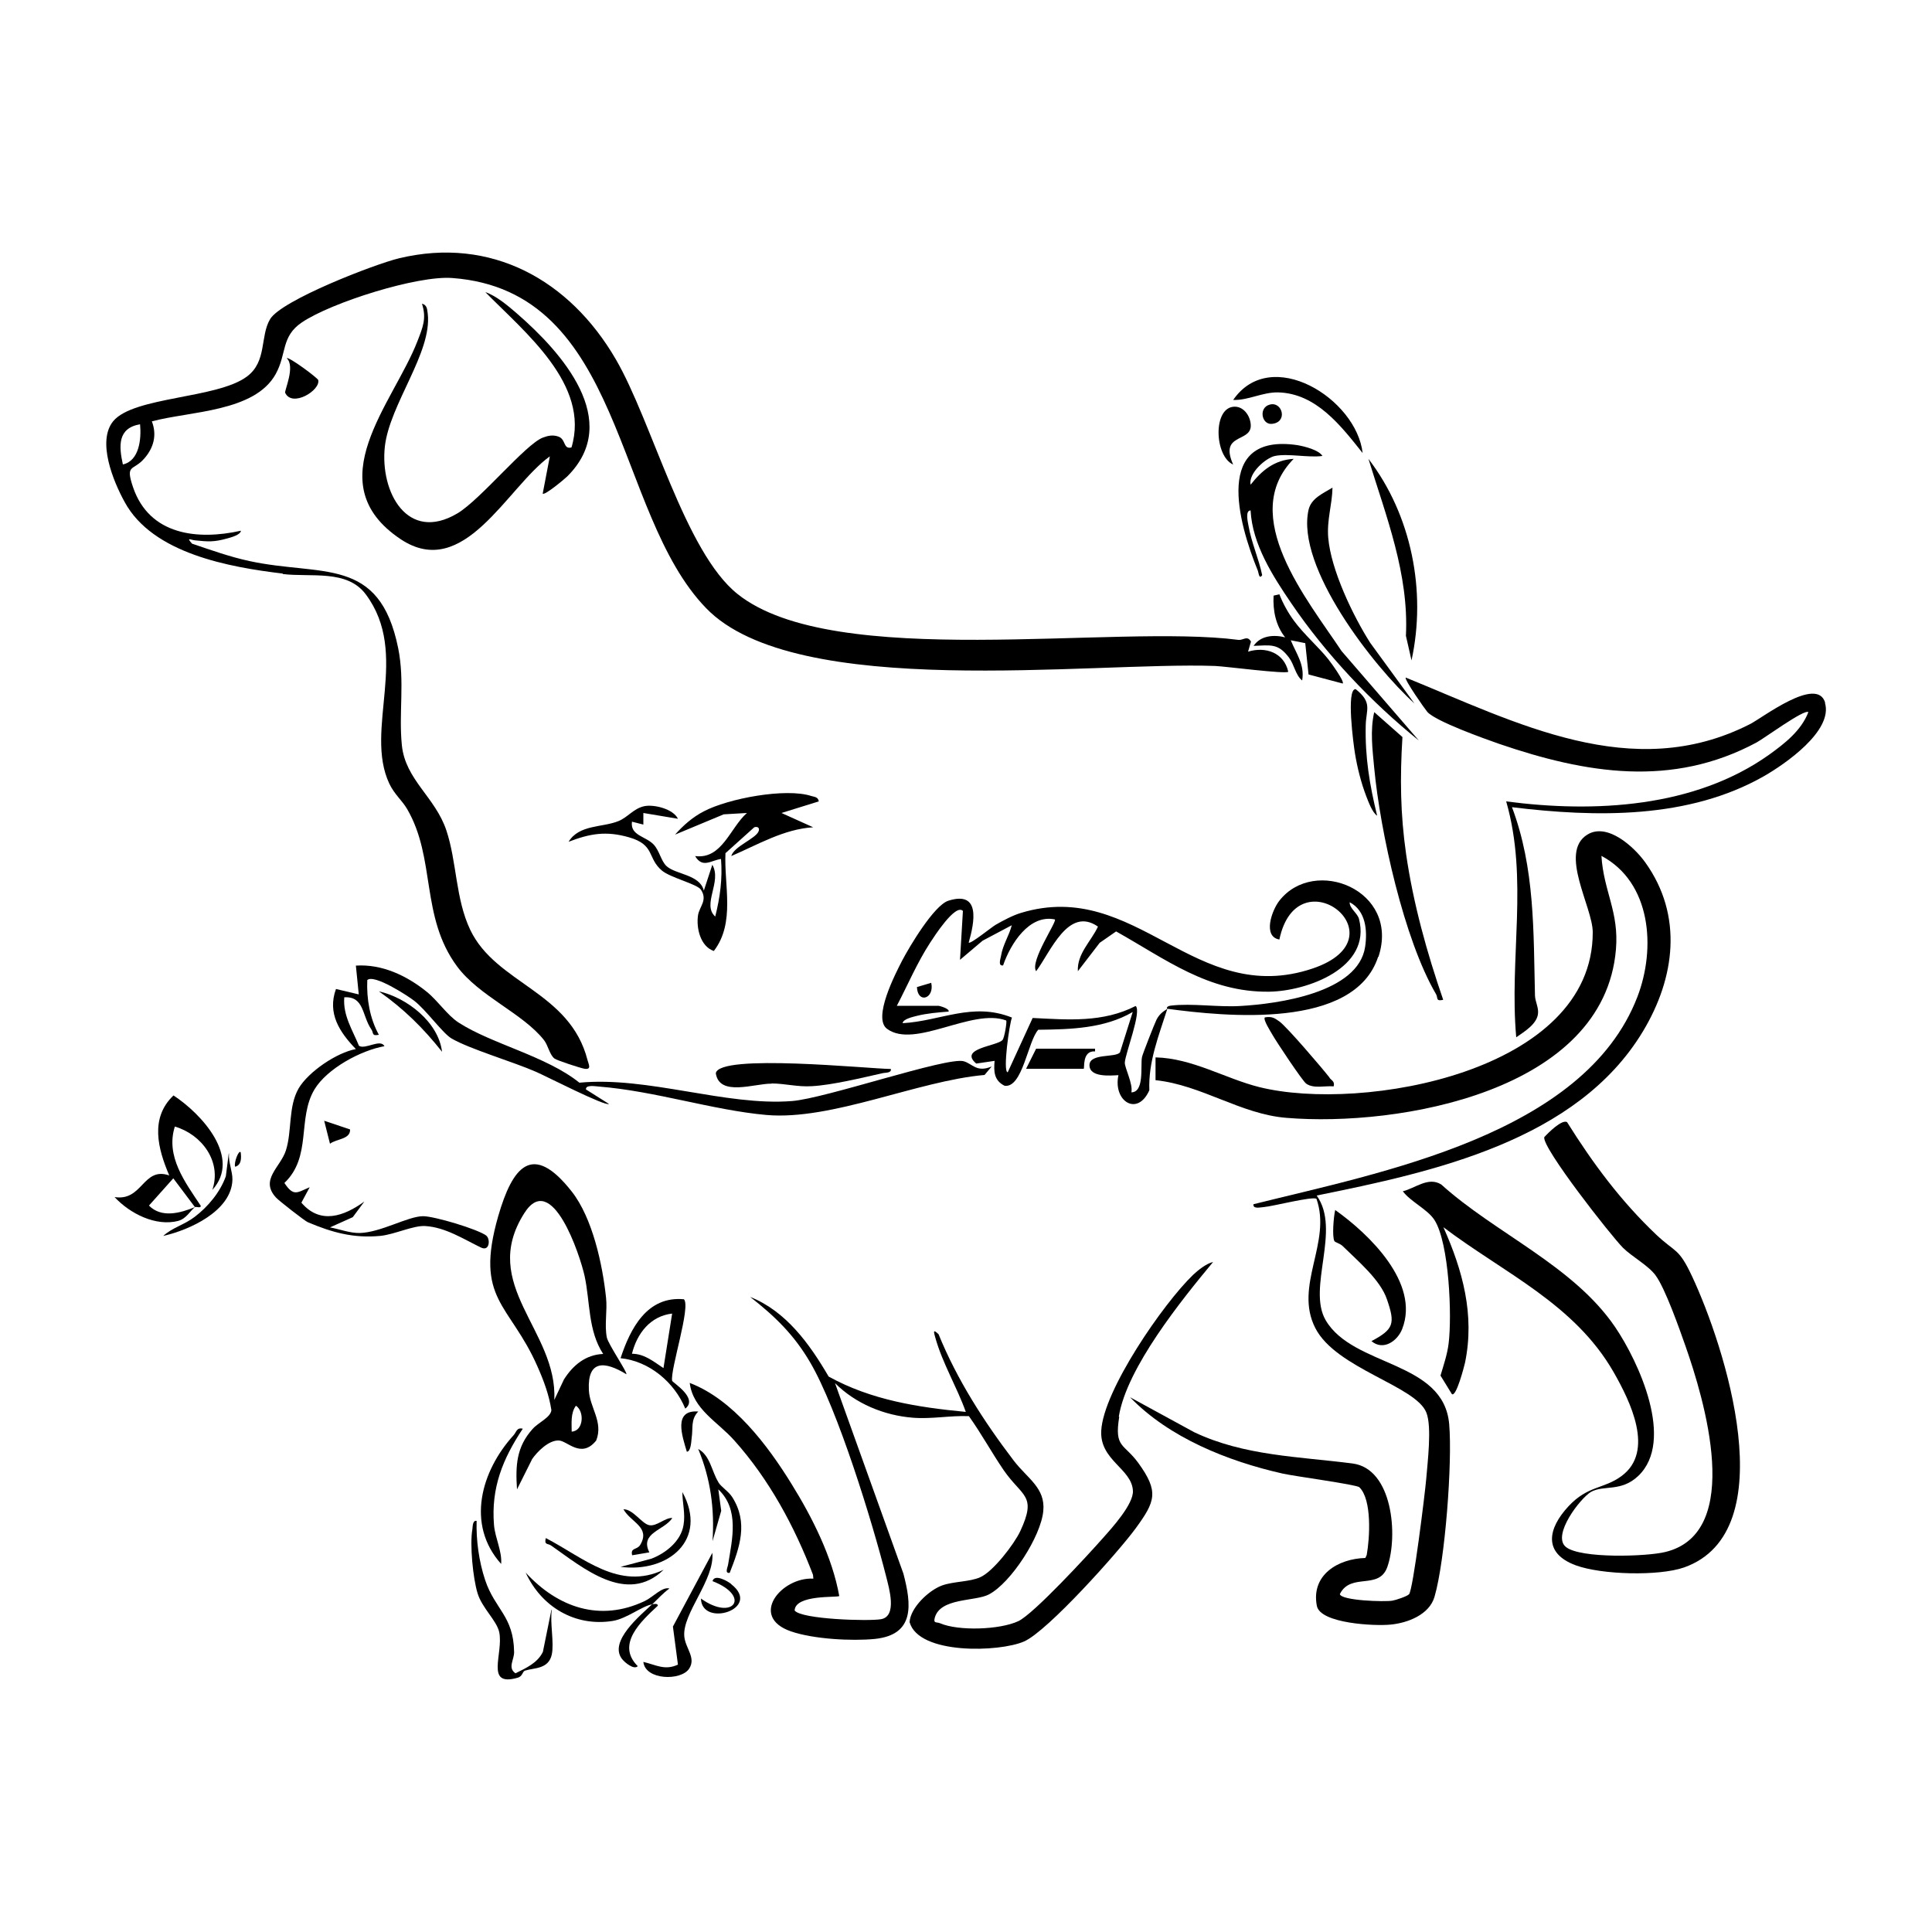 <?xml version="1.0" encoding="UTF-8"?> <svg xmlns="http://www.w3.org/2000/svg" id="Layer_1" width="1000" height="1000" version="1.1" viewBox="0 0 1000 1000"><path d="M146.2,297.1c14.8,1.8,33.4-2.5,43.1,10.5,23.2,31-1,69.9,12.2,98,2.6,5.5,6.7,8.8,9.2,13.1,15,25.7,6.8,55.6,25.8,81.4,11.5,15.6,34.1,24.3,45.1,38.3,2.1,2.7,2.9,7.6,5.4,9.5,1.3,1,13.6,5,15.6,5.3,3.7.5,2.1-2.2,1.5-4.5-9.1-35.6-47.3-39.4-60.7-67.4-7.7-16.2-6.9-35.2-12.4-51.6-5.8-17.2-21.2-26.1-23-44-1.7-16.8,1.6-32.8-1.9-50.2-9.7-47.9-39.5-37-77-45.1-10.2-2.2-19.9-5.7-29.7-9-3.2-3.6-.7-1.9,1.7-1.7,6.7.7,9.7.9,16.5-1,1.8-.5,6.9-1.8,7.1-4-22.5,5-47.3,2.3-55.8-22.4-4.2-12.4,0-8.3,5.8-15,4.9-5.6,6.6-12.2,3.9-19.2,19.6-5.3,53.2-4.8,64.1-24.5,5.8-10.5,2.7-19.4,13.5-26.7,15.2-10.3,59.8-24.4,77.9-23,89.3,6.6,83.3,121.3,131.4,170.9,46.4,48,199.3,27.6,263.4,29.9,5.3.2,36.5,4.3,37.9,3-2.2-9.9-11.8-13.2-20.8-10.4l1.5-5.2c-1.9-3.4-4-.6-6.5-.9-64.4-8.4-209.2,16.2-259.2-23.7-27.4-21.8-44.2-89.2-63.1-121.6-23.8-40.9-64.4-63.7-112.2-52.2-12.5,3-60.9,21.7-66.7,31.5-5.3,8.9-1.5,21.9-12,29.7-15.4,11.5-58.6,10.3-69.2,23.1-8.5,10.4,0,31.1,5.9,41.8,14.5,26.8,54.4,33.8,82,37.1ZM72.5,219.6c.7,7.4-.3,18.9-8.9,20.8-2.1-9.5-2.8-18.8,8.9-20.8Z"></path><path d="M857.2,639c-18.3-17.4-32.7-36.8-46.1-58.2-2.7-1.5-9.7,5.5-11.8,7.8-1.1,5.6,34.4,50.8,40.7,57.2,4.6,4.6,13.2,9.2,16.9,14.3,5,6.7,12.4,27.8,15.5,36.6,9.4,26.8,30.7,96.6-10.4,106.6-9.7,2.4-44,3.5-51.5-2.6-7.4-6,7.5-25.3,13-28.5,6.6-3.7,15.6.2,24.5-8.3,19-18.2.2-59-12-77-21.6-31.8-62-48.5-90-73.8-6.7-4.2-13.4,1.9-19.9,3.5,4.1,5.5,12.8,9.3,16.4,14.9,7.6,12,9.1,49.6,7.3,63.9-.7,5.7-2.6,11.2-4.2,16.6l5.9,9.6c2.3,1.6,6.4-14.6,6.8-16.3,5.1-24.7-1.2-47.7-11.2-70.1,31.3,23.7,67.8,39.6,88.1,75,8.5,14.9,21.5,41,4.1,53.8-9.2,6.8-17.4,4.8-27.5,15.7-10.6,11.4-13.3,24.2,3.8,30.5,13.3,4.9,42.9,5.7,56.1,1.1,52.3-18.6,20.9-114.8,4.1-150.7-7-14.9-8.3-11.9-18.6-21.6Z"></path><path d="M579.1,733.2c4.1-25.3,32.6-60.5,48.8-80-3.4.7-8,4.4-10.4,6.7-15.3,14.7-46.5,59.8-47.5,80.7-.8,15.3,15.9,19.6,16.4,31.1.3,6.9-10.8,19.1-15.7,24.6-7.5,8.5-35.6,39-43.6,42.8-9.6,4.5-31,5.2-40.5,1.1-2-.8-3.5.2-2.8-2.7,2.7-10.6,20.9-8.5,28-12.2,11.5-6,27-30.1,28.2-43.2,1.2-12-8.3-16.9-15.3-26.1-15.4-20.2-29.3-41.8-38.9-65.4-3.2-3.1-2.4-.9-1.7,1.7,3.7,13.3,11.2,25.6,15.8,38.5-24.9-2.4-48.9-6.1-71-18.3-9.8-16.8-22-33.8-40.6-41.2,12.8,10,22.7,19.6,31,33.8,14.3,24.3,32.2,82.6,39.4,111,1.4,5.7,5.9,20.5-2.7,22-6.3,1.1-41.1.1-44.7-4.5.3-8.4,22.2-6.6,23.1-7.5-3.6-20.1-13.9-40.6-24.7-58-12.4-20.1-30.2-43.7-52.7-52.3,1.7,13.7,14.5,20.1,23.1,29.8,18,20.1,31.1,44.4,40.7,69.5l.2,2c-16.6-.9-33.5,19.7-11.6,27.3,11.6,4,31.5,5.1,43.5,3.9,20.7-2.2,18.9-17.8,14.7-33.8l-35.4-98.6c10.6,10.6,25.3,16.7,40.2,17.9,9.8.8,19.4-1.2,29.1-.8,6.5,9.1,11.8,18.9,18.1,28.1,9.6,13.8,17.2,12.7,8.5,31.4-3.2,6.8-14.1,21-20.8,23.9-5.4,2.4-13.7,2.1-19.6,4.2-7,2.5-16.5,11.6-16.9,19,4.7,17,46.6,15.6,59.3,10,12.2-5.4,48.7-46.2,57.7-58.5,10.2-14,12.2-19,1.3-34-7.4-10.1-12.4-7.6-9.8-23.7Z"></path><path d="M686.2,683.4c-9.8-16.7,8.1-46.8-4.7-64.6,60.3-12.2,134.8-28.3,168.9-85,16.6-27.6,20.9-59.9,1.2-87.4-5.8-8.1-19.7-20.8-30-14.4-14.9,9.2,2.8,37.5,2.8,50.5.2,72.3-119.3,93.4-172.5,80.2-17.4-4.3-34.8-15-53.8-15.4v11.8c23.9,2.5,44,17.6,67.8,19.5,58.2,4.8,164.3-13.7,170.5-87.1,1.7-19.6-6.4-30.2-7.5-48.5,25.8,13.7,28.3,47.8,18.6,73-27.5,71.4-133.1,90.9-198.7,107.3-.4,2.6,3.5,1.6,5.2,1.5,4.9-.4,25.2-5.7,27.4-4.3,8,22.7-11.8,45-.6,66.9,10.7,21,52.1,29.9,57.5,43.8,2.9,7.4.6,25.6-.1,34.4-.6,7.1-6.8,57.5-8.9,59.6-1.1,1.1-6.8,3-8.6,3.3-3.9.7-26.5,0-27.2-3.4,5.7-11.4,20.3-1.8,24.6-14.1,5.6-16.1,2.8-50.8-18-53.5-27.8-3.6-56.1-3.9-82-16.2l-33.2-18.1c20.3,21,50.6,33.1,78.9,39.5,6.1,1.4,38.4,5.7,39.8,7.1,6.6,6.4,5.4,26.3,3.8,35.1l-.7,1.5c-14.2.4-28.2,8.8-25.1,24.8,1.8,9.2,30.2,10.5,38,9.7,8.9-.8,20.2-5.1,22.9-14.4,5.5-18.8,9.3-69.7,7.6-89.3-2.8-33.1-49.6-29.5-63.9-53.8Z"></path><path d="M713.5,495.2c11.3-34.5-33.2-52.2-51.3-29-4,5.1-8.7,18.6,0,20.1,9.4-44.8,64.9-1.1,17.2,15-61,20.5-91.1-46.9-150.9-28.8-4.1,1.2-9.4,4-13.2,6.2-2.2,1.3-13,10.1-13.9,9.2,3-10.6,6.3-27-10.5-21.7-7.4,2.3-20.2,23.8-24,31.1-3.5,6.8-15.3,29.6-7.8,35.2,14.3,10.6,44.1-10.9,61.7-4.3.5.5-.9,9-1.9,10.1-2.8,3.2-22.9,4.3-13.6,12.2l9.5-1.4c-.5,5.5-.3,10.2,5.2,12.9,9.3,1.2,12-23.1,17.4-29,16.6-.2,34.2-.6,48.9-9.2l-6.6,20.9c-2.2,2.9-15.7.3-15.8,6.6,0,6.5,10.9,5.4,15,5.2-2.9,13.4,9.8,21.7,16,7.8-.6-14.7,4.9-28.3,9.3-42.1-2.5,1.5-4.2,2.9-5.6,5.6-1,2-7.1,17.5-7.5,19.3-.9,4.3,1.4,18.2-5.5,18.3.9-4.5-3.5-12.7-3.4-15.4.2-4.6,8.9-26.7,5.6-29.3-17,8.7-35,7.1-53.3,6.2l-12.9,28.1c-2.7,0,.9-25.5,2.2-28.3-20.4-8.2-36.9,1.8-56.6,2.9.2-2.2,5.5-3.3,7.4-3.8,5.1-1.3,11.2-1.8,16.4-2.2.6-1.6-4.9-3-5.2-3h-21.6c5.7-10.9,10.5-22.3,17.2-32.6,1.9-2.9,13.1-20.5,17-16.5l-1.5,25.3,11.7-9.9,15.1-8c-1.5,5.7-4.6,9.9-5.6,16-.3,1.6-1.6,5.2,1.1,4.8,3.8-11.1,13.5-26.6,26.8-23.8,1.2,1.1-13.1,21.7-9.7,26.8,7.5-10,16.6-33.8,32-23.1-3.5,7.6-10.9,14-10.4,23.1l11.3-14.7,8.5-5.9c25.7,14.4,47.8,31.6,79.2,31.2,19.8-.3,53.1-12.4,46.5-37.7-.8-3-5-5.5-4.8-8.6,8.4,4.4,9.2,14.7,8,23-3.5,24-45.4,29.6-64.6,30.7-11.3.7-25.1-1.5-35.9-.2-2.6.3-2,1.5-2.2,1.6,30.4,4.1,97,10.9,109.4-26.8Z"></path><path d="M944.7,363.7c-4.2-14.1-32.7,8-38.9,11.1-61,31.1-121.1-.9-178.2-24.1-.9.9,9.9,16.3,11.2,17.8,4.4,4.9,29.4,13.8,37.1,16.5,45,15.4,89.5,22.8,133.3-.7,3.9-2.1,24.7-17.4,26.8-15.7-3.7,9.6-12.2,16.2-20.4,22.1-38.6,27.4-90.4,30.1-136,24.1,11.6,40.3,1.5,81.1,5.2,122.1,4.3-3,11-7,11.3-12.6.2-3.1-1.5-6-1.6-9-.8-33.2,0-65.9-11.9-97.5,43.5,5.3,91.4,6.2,130.5-16.1,10.8-6.2,35.8-23.4,31.5-37.9Z"></path><path d="M275.3,755.4c2.7-4,8.8-10.1,14-9.8,4.4.2,11.6,9.6,19.3,0,3.8-9.7-3.4-17-3.8-26.1-.8-15.8,8.3-15,19.4-8.2.7-.8-9.3-15.4-10.1-19-1.3-6.4.3-14-.4-20.5-1.8-17.2-7-41.4-17.8-55.1-20.5-26.1-30.7-12.5-38,12.7-12.5,43.5,5.9,45.1,20.3,77.9,3.2,7.2,6,14.7,7.2,22.6-.4,3.8-6.8,6.4-9.7,9.7-8.5,9.4-8.9,19.1-8.1,31.3l7.7-15.4ZM295.9,741c0-4.5-.6-9.6,2.2-13.4,4.5,2.9,4,13.1-2.2,13.4ZM271.4,627.9c14.2-22.4,28.8,21.7,31.2,32.6,2.9,13.5,1.7,28.2,9.6,40.3-9.1.4-15.6,5.8-20.3,13.2l-5,10.6c1.8-36-39.2-59.5-15.5-96.7Z"></path><path d="M293.7,246.5c28.8-28.8-3.2-64.3-26.1-84.2-4.5-3.9-10.7-9.2-16.4-11.1,20.3,20.7,54.4,47.8,44.6,80.4-4.5,1.1-2.7-4.4-7-5.7-2.7-.9-5.2-.4-7.8.6-8.9,3.3-32.2,32-44.2,39.2-25.9,15.4-40.2-11-37.6-34.6,2.5-21.9,24.5-48.6,22.2-68.7-.3-2.2-.3-4.6-3-5.2,2.5,7.6.4,12.3-2.3,19.3-12.3,32-52.3,73.5-8.7,102.6,32.8,21.8,55-26.9,77.2-42.9l-3.7,19.3c1,1.1,11.5-7.7,12.7-8.9Z"></path><path d="M251.8,639.6c-4.5-3.4-27-10.1-32.8-10.1-7.8,0-21.8,8.4-32.8,8.7-5.1.1-10.4-2-15.4-2.9l11.8-5.3,6-8.1c-10.5,7.6-22.8,12.1-32.6.6l4.3-8c-6.6,2.8-8.3,5-13.1-2.2,14.3-13.6,6.6-33.2,15.5-48.3,6.5-10.9,24-20.3,36.3-22.5-2.1-4-9.9,1.9-13.2-.2-3.3-8.1-8.4-15.8-7.6-25.1,10.4-.6,9.1,9.5,14,16.6,1.3,1.8,0,3.6,3.9,2.8-4.7-8.5-6.4-18.6-6-28.3,3.4-3.3,20.8,8,24.3,10.7,6.2,4.8,14.7,16.8,19.3,19.5,9.4,5.5,32,12.1,43.8,17.3,5.1,2.2,35.9,18,37.7,16.6l-11.9-7.5c-.3-2.6,5-1.6,6.7-1.5,29,2.3,58.8,12.2,86.6,14.7,33.9,3,78.4-17.7,113-20.7l3.7-4.4c-7.8,3.3-9.9-1.4-14.5-2.7-8.6-2.4-71.6,19.3-88.9,20.6-34.3,2.7-74.6-12.9-110-9.5-17.2-13.8-45.3-20-62.5-31.1-5.9-3.8-11-11.6-16.7-16.1-10.2-8.2-23-14.3-36.5-13.4l1.5,14.9-11.8-2.8c-4.6,12.6,1.9,22.4,10.3,31.1-9.9,1.8-24.5,11.7-29.6,20.3-5.5,9.5-3.4,22-6.6,32.1-2.8,8.8-13.7,15.2-5.1,24.5,1.2,1.4,14.9,12.1,16.4,12.7,12.5,5.3,23.6,8.4,37.5,7.1,7.3-.7,17.2-5.5,23.3-5.1,10.4.6,19.9,6.8,28.8,11.1,4.7,2.3,4.9-4.6,2.8-6.1Z"></path><path d="M669.6,237.5c-10,.6-16.5,6-22.3,13.4-1.2-6,7.9-13.9,12.6-14.9,6.8-1.4,17.3,1,24.6,0-2-3.2-9.5-5-13-5.6-43.5-6.4-30.7,39.9-20.4,65.1.4,1.1.6,4.6,2.2,2.2-1.8-8.7-5.6-16.9-7.1-25.7-.3-1.7-1.8-7.8,1.1-7.8.9,17.5,11.5,34,21.1,48.1,17.8,26.2,41.4,51.2,66,71l-40-46.3c-17.6-26.5-53.9-70.1-24.7-99.6Z"></path><path d="M747,517.5c-8.4-24.3-15.5-49.8-19.2-75.4-3-20.9-3.2-39.6-1.9-60.6l-14.6-12.9c-2.2,9.4-.9,19.4,0,29,3.1,32.8,15.4,88.7,32,117,1.1,1.9-.3,3.8,3.7,2.9Z"></path><path d="M92.3,631.9c4.1-1.1,6.1-5.1,8.6-7.1-7.6,3.1-17.3,5.8-23.8-.8l12.6-14.1,11.2,14.9c.5-.4,3.1.8,3-.7-8.1-12.2-18.3-25.6-13.4-41,14,4.1,24.4,18.2,19.4,32.8,15.3-16.8-5.6-39.4-20.1-48.9-12.3,11.7-8.1,27.6-2.2,41.4-13.7-4.7-13.7,13.5-28.3,11.2,7.9,8.5,21.3,15.4,33.1,12.3Z"></path><path d="M369.5,492.2c11.2-14.6,5.2-34.1,6-50.6l14.9-13.4c1.8-.6,3,.4,2.2,2.2-1.7,3.8-12.7,7.7-14.1,12.7,13.7-5.9,27.3-14,42.4-14.9l-16.4-7.4,19.3-6c-.3-2.3-2.2-2.3-3.9-2.8-13.2-4.3-43.1,1.3-55.7,8-5.8,3-10.5,7.2-14.8,12l25.2-10.5,12-.7c-8.8,7.8-12.9,24.1-26.8,22.3,3.8,6.5,8.3,2.2,13.4,1.5.8,10.3-.5,19.9-3,29.8-7-6.3,3.6-18-1.5-26.8l-4.4,13.4c-2-8.4-14.5-8.3-19.3-12.7-2.9-2.7-3.6-7.9-6.7-11.2-4.1-4.3-12.2-4.6-11.2-11.8l5.9,1.5v-6s17.9,3,17.9,3c-2.4-5.1-12.5-7.6-17.5-6.5-5.5,1.2-8.4,5.7-13.3,7.7-8.4,3.4-20.3,1.7-25.8,10.7,11.2-4.3,19.5-5.7,31.3-2.3,13.6,3.9,9.3,10.7,17,17.2,4.4,3.7,18.3,7,20.2,9.9,3.6,5.5-.8,8.7-1.5,13.2-1,6.6,1.2,16.1,8.1,18.5Z"></path><path d="M399.4,560.8c6.9,0,13.5,1.9,20.9,1.4,10.6-.6,25.7-4.3,36.4-6.7,1.6-.4,4.8,0,4.4-2.2-11.5-.1-88.9-8.1-90.6,2.2,1.8,12.3,20,5.3,28.8,5.4Z"></path><path d="M709.8,694.1c6.1,5.3,13.6,0,16-6.3,9.2-23.7-17.2-49.1-34.7-61.5-.8,3.2-1.7,13.9-.4,16.1.3.6,3,1.3,4.2,2.5,7.7,7.6,19.6,17.5,23,27.7,4.3,12.5,3.6,15.4-8.1,21.6Z"></path><path d="M687.5,278.5c-.8-9.5,2-17,2.2-26.1-4.7,2.9-11,5.4-12.4,11.5-6.6,29.6,33.6,81,54.8,100.2l-22.9-31.4c-8.9-14-20.3-37.7-21.7-54.3Z"></path><path d="M727.7,329.1l2.9,12.7c7.8-35.8,0-75.2-22.3-104.3,9.2,29.9,21,59.6,19.4,91.6Z"></path><path d="M347.9,714.7c-1.1-5.6,9.8-38.5,6.1-42.2-19-1.8-27.7,15-32.8,30.5,14.9,1.5,27.9,12.5,33.5,26.1,6.9-5.4-6.6-13.5-6.8-14.4ZM343.5,708.2c-5-3.3-9.9-7.5-16.4-7.5,2.6-10.5,9.5-19.5,20.8-20.8l-4.5,28.3Z"></path><path d="M648.7,334.3c9-.3,12.8-1.5,18.5,6.1,2.7,3.6,3.4,9.2,6.8,11.8,1.4-8.2-3.1-13.9-5.9-20.8l7.5,1.5,1.7,16.2,17.7,4.7c1-1.1-6.2-11-7.5-12.6-5-6.3-12.5-12.8-17.6-19.7-3-4-5.9-9.2-7.7-13.9l-3,.7c-.4,7.7,1.1,15.5,6,21.6-5.8-1.5-12.8-1-16.4,4.5Z"></path><path d="M661.4,203.1c19.9.4,32.8,17.5,43.9,31.4-3.2-28.2-47.5-55.8-67-27.5,7.7.3,15-4,23.1-3.9Z"></path><path d="M285.4,833.3l-4.4,21.7c-2.8,5.8-8.8,8.4-14.2,11.1-4.2-2.9-.6-7-.7-11.1-.3-18.6-9.9-21.9-15-37.2-3.2-9.6-4.7-20.6-4.4-30.6-2.1-.4-2,2.8-2.2,4.4-1.4,7.8.3,25.4,2.7,33.1,2.3,7.6,9.9,14.1,11.2,20.1,2.3,11.1-7.6,28.5,9.5,23.6,2.8-.8,2.4-3.3,3.9-3.7,4.5-1.5,12.1-.6,13.8-8.3,1.3-6.2-1-16.3,0-23.1Z"></path><path d="M368.8,803.6l-20.5,38.3,2.6,19.7c-6.8,3.2-11.4.1-17.9-1.4,1,9.5,19.5,9.9,23.7,3.5,3.7-5.6-1.9-10.5-2.5-16.6-1.2-12,15.9-29.4,14.5-43.5Z"></path><path d="M688.2,557.8c-3.9-5-22-26.2-26-29.1-2.6-1.9-4.1-2.7-7.5-2.1-1.1,1,2.9,7.2,3.8,8.8,2,3.6,15.7,24.2,17.6,25.5,3.8,2.7,9.7,1,14.2,1.4.7-2.6-1.1-3-2.2-4.5Z"></path><path d="M265.8,742.9c-16.8,18.5-24.7,46.2-6.4,66.6.5-6.7-3.1-13.3-3.7-20.1-1.6-19.2,4.5-34.3,14.9-49.9-3.2-.8-3.3,1.8-4.8,3.4Z"></path><path d="M701.6,356.7c-4.9,0-1,28.8-.3,33.1,1.2,7.4,3.2,15.4,5.9,22.4,1.1,2.8,3.1,8.4,5.6,10-3.9-16-6.3-30.3-5.9-46.9.2-8.1,3.6-11.6-5.2-18.6Z"></path><path d="M340.5,831.1c0-1.3-2-.9-3-.7-5.9,5.6-22.5,19.1-15.6,28.2,1.4,1.9,6.3,5.9,8.2,3.8-11.4-11.3,1.8-23.3,10.4-31.3Z"></path><path d="M333.7,828.7c-23.2,11-45,3.3-61.6-14.7,8.1,17.6,25.4,28.1,45,25,7.4-1.2,15.3-7.8,20.5-8.6,2.9-2.8,5.6-5.8,8.9-8.2-3.8-1-8.4,4.4-12.8,6.5Z"></path><path d="M371.8,767.1c-3.4-5.4-4.2-13.8-10.4-17.1,6.4,15.4,8.5,31,7.4,47.7l4.5-15.7-1.5-11.1c11,10.4,7.2,25.7,5.1,38.7-.2,1.6-2,4.9.8,4.5,5.2-13.3,9.7-26,1.3-39.2-2-3.1-5.6-5.1-7.2-7.7Z"></path><path d="M566.8,544.3v-1.5s-30.5,0-30.5,0l-5.2,10.4h29.8c.6,0-1-9.5,5.9-9Z"></path><path d="M638.3,240.5c-7.3-16.3,9-11.4,9.1-20.1,0-4.6-3.3-9.9-8.3-9.9-11.5,0-10.6,25.8-.7,30Z"></path><path d="M285.3,800c16.6,11.6,39.1,30.9,58.2,12.5-23.1,11-41.5-6.3-61-16.4-.9,3.8,1,2.6,2.8,3.9Z"></path><path d="M147.6,203.3c3.6,7.8,18.4-1.3,17.1-6.6-.2-1-15.2-12.2-16.3-11.3,4.6,4.2-1.3,16.9-.8,17.9Z"></path><path d="M118.4,597l.3-2c-.1.7-.2,1.3-.3,2Z"></path><path d="M118.4,597l-1.5,11.8c-2.9,8.2-9.2,15.8-16.2,21.1-5.4,4.1-11.5,5.5-16.2,9.8,13.5-3,35.4-12.9,35.8-29.1.1-4.2-2.1-8.9-1.8-13.6Z"></path><path d="M353.2,772.3c0,5.7,1.6,11.2.6,17-1.3,8.4-9.3,14.7-16.7,17.5l-15.9,4.2c24.6,3.2,45.5-14,32-38.7Z"></path><path d="M228.8,544.4c-1.9-15.5-18.3-28-32.7-31.3,12.9,9.1,22.9,18.9,32.7,31.3Z"></path><path d="M348,785.7c-3.9-.2-8.2,4.6-12.1,3.7-3.8-.9-8.3-8.3-13.2-8.2,3.8,6.8,14.1,9.2,8.7,18.4-1.7,2.8-5.2,1.3-4.2,5.4l8.9-1.5c-5.1-10.2,7.7-11.3,11.9-17.8Z"></path><path d="M361.4,730.6c-13.1-1-8.3,12.7-5.9,20.8,2.1,0,2.3-5.4,2.5-7.1.8-5.2-.6-9.5,3.4-13.7Z"></path><path d="M181.2,584.6l-13.4-4.5,3,11.9c3.3-2.6,10.6-2.2,10.4-7.4Z"></path><path d="M658.2,219.4c8.6-.7,5.6-11.7-.9-10-6,1.5-4.3,10.4.9,10Z"></path><path d="M378.5,819.9c-2-1.6-8.7-5.4-9.7-1.5,20.2,7.8,10.7,21-6,9,.4,15.3,32,5.3,15.6-7.5Z"></path><path d="M121.7,603.9c3.4-.9,3.2-4.7,2.9-7.4-.9-1.8-3.7,5.4-2.9,7.4Z"></path><path d="M474.6,510.9c.4,8.9,9.2,6,7.4-2.2l-7.4,2.2Z"></path></svg> 